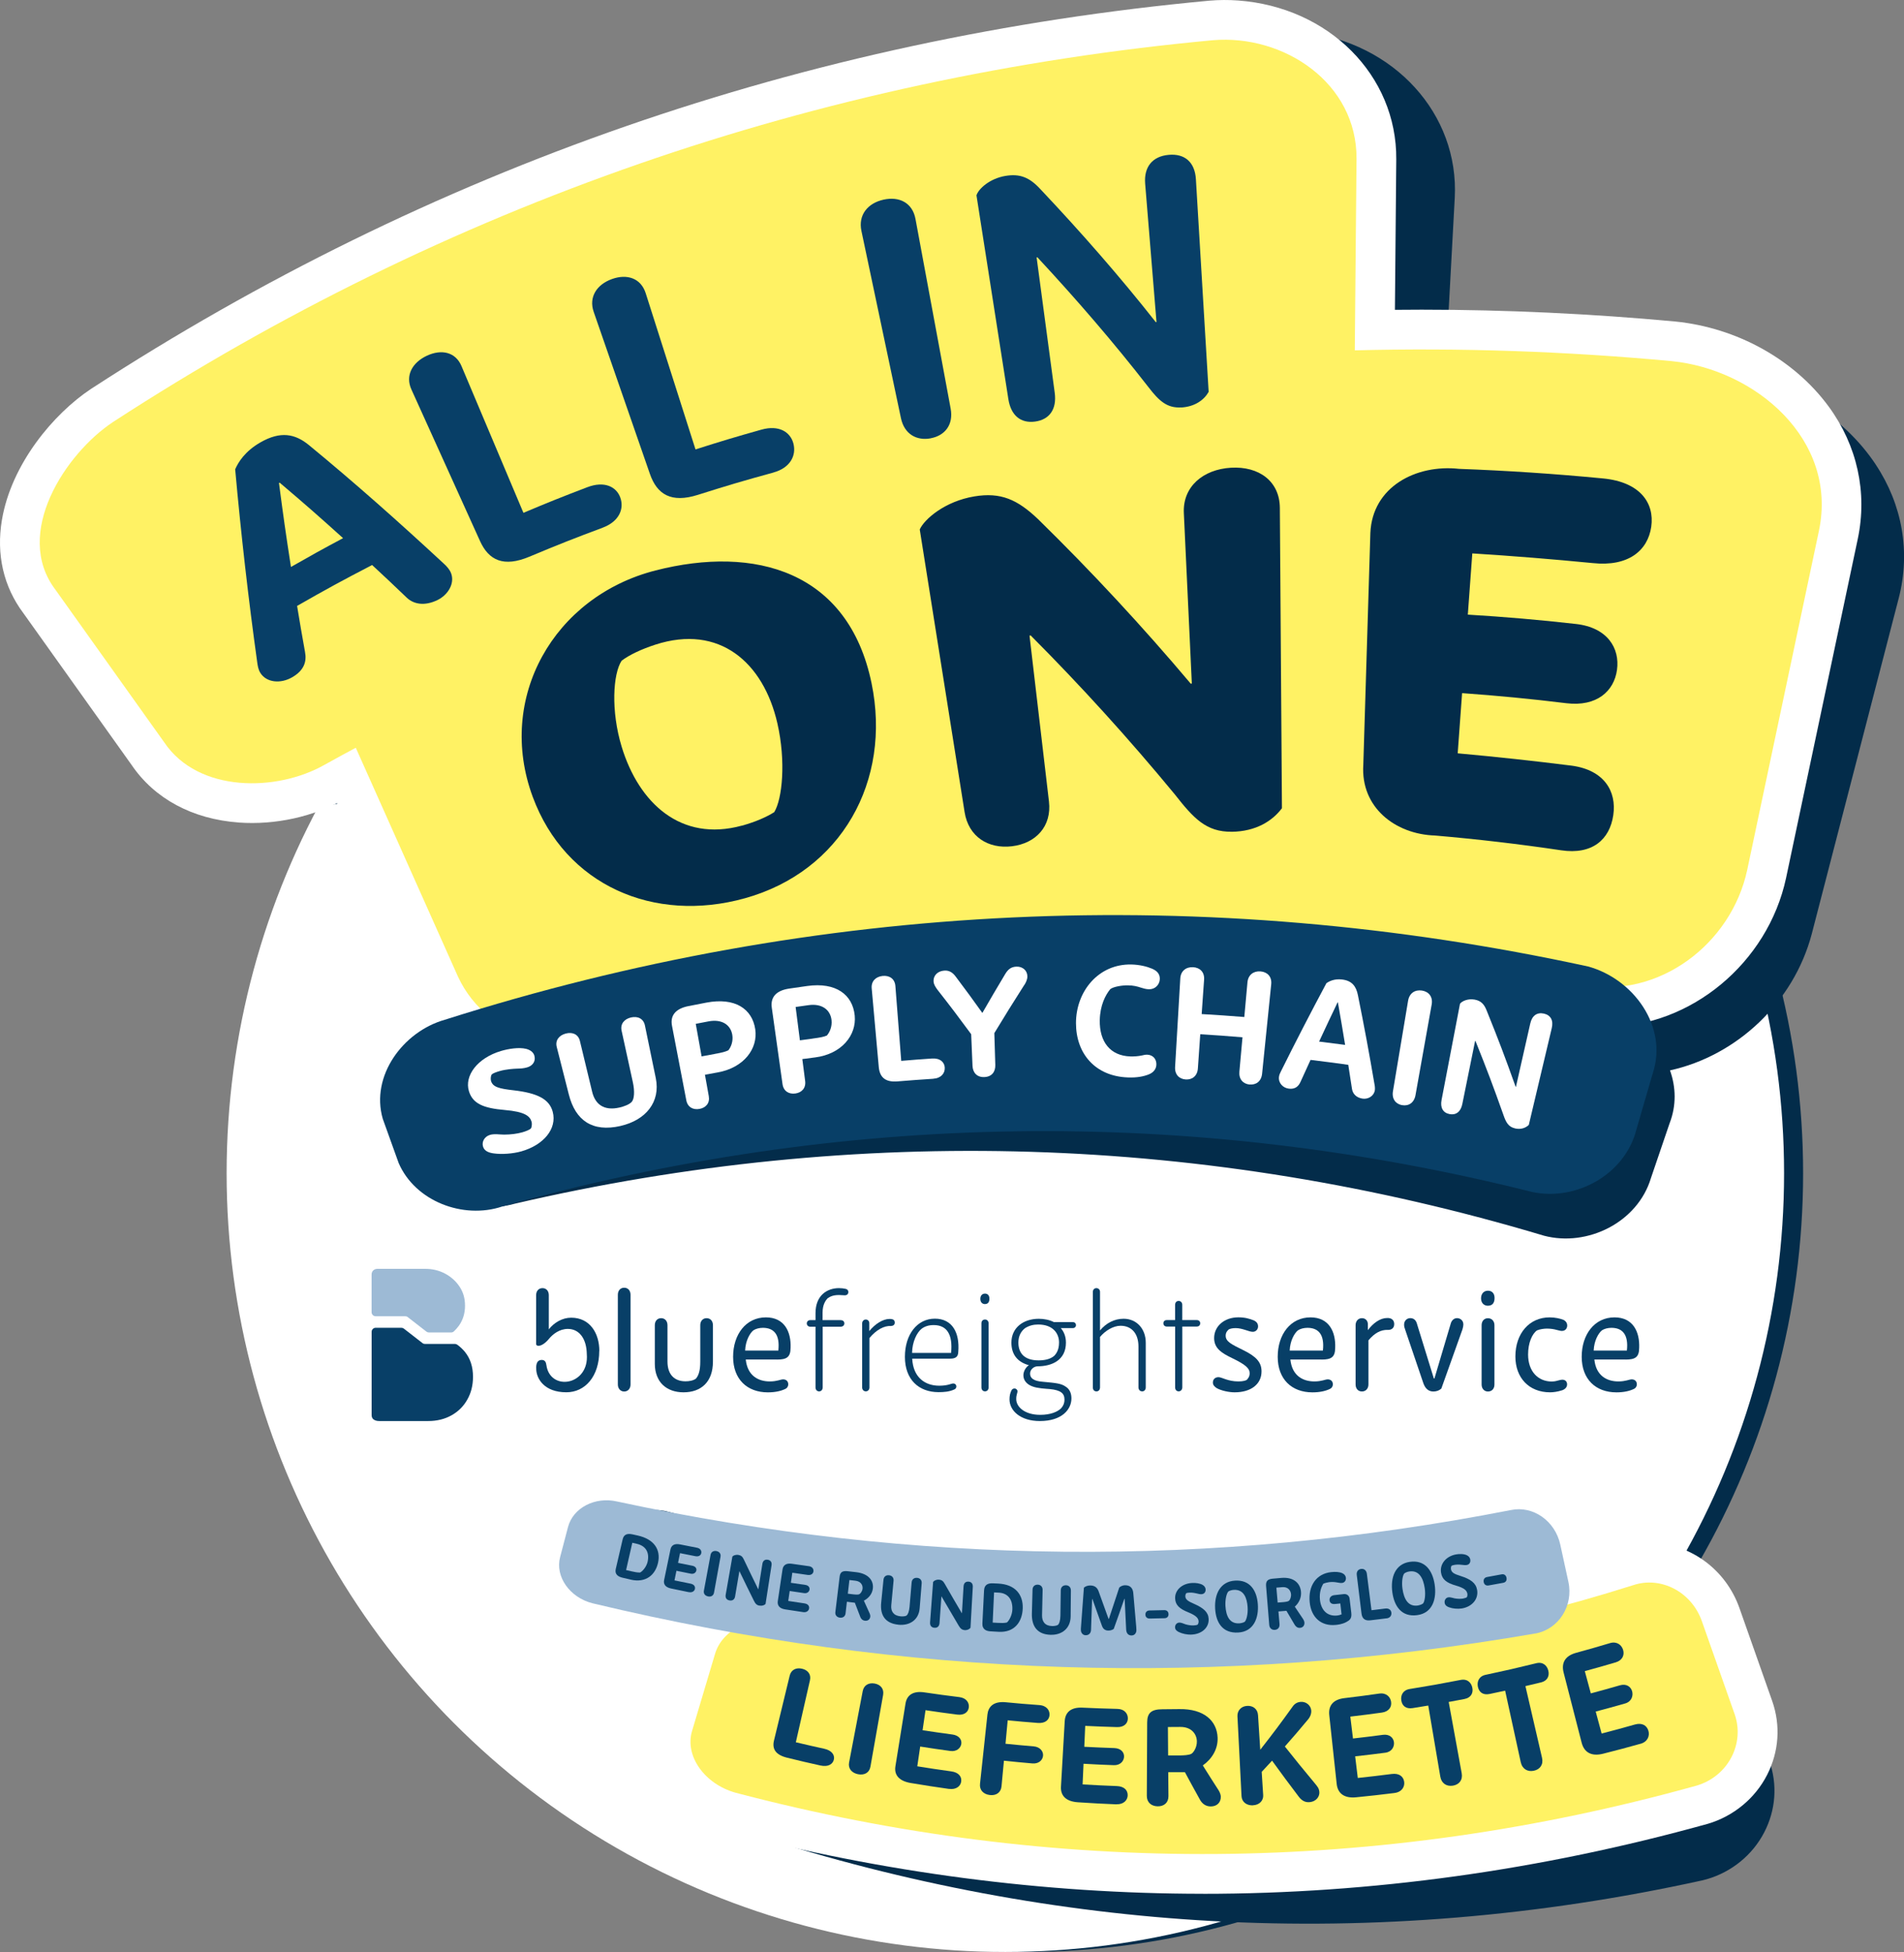 <?xml version="1.0" encoding="utf-8"?>
<svg xmlns="http://www.w3.org/2000/svg" id="Ebene_2" viewBox="0 0 472.01 483.91">
  <rect x="0" y="0" width="472.01" height="483.91" fill="#808080" stroke="none"/>
  <defs>
    <style>
      .cls-1 {
        fill: #032c4a;
      }

      .cls-2 {
        fill: #fff264;
      }

      .cls-3 {
        fill: #083f67;
      }

      .cls-4 {
        fill: #fff;
      }

      .cls-5 {
        fill: #9dbad5;
      }
    </style>
  </defs>
  <g data-name="Ebene_1" id="Ebene_1-2">
    <g>
      <circle class="cls-1" cx="253.95" cy="290.85" r="193.05"/>
      <circle class="cls-4" cx="249.23" cy="290.85" r="193.05"/>
      <path class="cls-1" d="M464.99,115.14c-8.02-12.07-21.86-20.59-37.08-22.8-20.81-2.89-41.9-4.83-62.66-5.77-2.21-.1-4.42-.18-6.63-.26l2.02-37.26c1.1-20.79-14.98-38.46-37.41-41.11-2.35-.28-4.73-.37-7.14-.28C215.77,12.43,121.17,40.56,34.91,91.27l-.08.05c-9.57,5.74-20.55,17.69-23.52,31.43-1.84,8.5-.36,16.57,4.27,23.36l25.12,38.83c5.3,8.6,14.48,14.07,25.85,15.42,8.31.98,17.15-.37,24.57-3.7l18.91,48.06c1.05,2.56,2.38,4.95,3.95,7.19-9.76,3.01-17.56,13.14-15.06,23.45,1.38,4.45,2.07,6.68,3.45,11.13,3.66,9.65,15.32,14.73,25.18,11.92,85.17-19.79,171.46-17.17,255.23,7.93,10.76,2.82,23.21-3.29,26.51-14.34,1.84-5.39,2.75-8.09,4.59-13.48,1.75-4.48,1.59-9.04.12-13.17,16.48-3.62,30.67-16.78,35.16-33.9l21.55-83.19c2.94-11.38.91-23.13-5.71-33.09Z"/>
      <g>
        <g>
          <path class="cls-3" d="M154.74,344.96c-.92,0-1.57-.72-1.57-1.74v-22.25c0-1.06.65-1.74,1.57-1.74s1.57.68,1.57,1.74v22.25c0,1.03-.65,1.74-1.57,1.74Z"/>
          <path class="cls-3" d="M169.44,345.16c-4.17,0-7.11-2.53-7.11-7.04v-9.6c0-1.06.65-1.74,1.57-1.74s1.57.68,1.57,1.74v8.99c0,3.28,1.74,4.92,4.48,4.92.89,0,1.91-.17,2.56-.65.68-.79,1.09-1.98,1.09-4.24v-9.02c0-1.06.65-1.74,1.57-1.74s1.57.68,1.57,1.74v9.02c0,5.02-2.9,7.62-7.31,7.62Z"/>
          <path class="cls-3" d="M192.64,337.03h-7.76c.41,4,3.08,5.43,5.95,5.43,1.81,0,2.67-.51,3.32-.51.82,0,1.26.55,1.26,1.2,0,.62-.34.96-.65,1.13-1.09.55-2.56.89-4.41.89-5.16,0-8.61-3.28-8.61-8.82s3.18-9.77,8.13-9.77c4.58,0,6.29,3.55,6.12,7.59-.03,2.29-.99,2.87-3.35,2.87ZM189.13,329.17c-.92,0-1.78.24-2.36.62-.85.68-1.95,2.53-2.05,5.02h8.23c.44-3.93-1.06-5.64-3.83-5.64Z"/>
          <path class="cls-3" d="M209.43,321.11c-.24,0-1.06-.07-1.44-.07-1.47,0-2.22.38-2.87.85-.41.48-1.2,1.47-1.2,3.49v1.88h4.44c.55,0,.96.27.96.82,0,.51-.41.82-.96.82h-4.41v15.04c0,.58-.38.99-.89.99s-.89-.41-.89-.99v-15.04h-1.27c-.51,0-.89-.34-.89-.82,0-.51.38-.82.89-.82h1.27v-1.74c0-4.41,2.9-6.19,5.81-6.19.55,0,1.23.07,1.61.17.51.1.72.41.72.79,0,.51-.34.82-.89.82Z"/>
          <path class="cls-3" d="M220.84,328.73c-1.67-.14-3.66.99-5.3,2.97v12.23c0,.58-.38.99-.89.99-.55,0-.92-.41-.92-.99v-15.86c0-.55.41-.96.92-.96s.85.44.85.85v2.02c1.4-1.74,3.35-3.01,5.02-3.01.14,0,.41,0,.68.07.41.1.62.41.62.82,0,.51-.34.85-.99.85Z"/>
          <path class="cls-3" d="M235.54,336.82h-9.4c.24,4.72,3.25,6.7,6.7,6.7,2.19,0,2.94-.55,3.45-.55.48,0,.79.31.79.75,0,.41-.27.65-.55.75-1.2.55-2.53.65-3.86.65-4.92,0-8.34-3.14-8.34-8.75s3.08-9.47,7.42-9.47,6.19,3.49,5.81,8.2c-.03,1.23-.62,1.71-2.02,1.71ZM231.47,328.49c-1.3,0-2.22.34-2.97.89-1.2.92-2.36,3.28-2.39,6.01h9.67c.45-4.54-1.02-6.9-4.3-6.9Z"/>
          <path class="cls-3" d="M244.19,323.29c-.68,0-1.16-.48-1.16-1.3s.48-1.3,1.16-1.3,1.09.48,1.09,1.26c0,.89-.41,1.33-1.09,1.33ZM244.19,344.92c-.51,0-.89-.38-.89-.99v-15.86c0-.58.34-.96.89-.96.51,0,.89.38.89.96v15.86c0,.61-.38.99-.89.99Z"/>
          <path class="cls-3" d="M266.74,328.49c0,.44-.34.75-.79.75h-2.97c.65.75,1.27,1.91,1.27,3.59,0,4.41-3.55,5.88-7.04,5.88-.96.03-1.85.82-1.85,1.81,0,1.16.92,1.85,3.14,2.02,3.42.31,4.58.44,5.67,1.2,1.06.65,1.44,1.74,1.44,2.94,0,2.67-2.29,5.6-7.83,5.6-4.85,0-7.52-2.6-7.52-5.37,0-.92.17-1.57.48-2.22.14-.27.38-.48.75-.48.41,0,.75.31.75.72,0,.44-.34.82-.31,2.02.07,1.88,2.15,3.79,5.95,3.79,2.56,0,4.31-.75,5.19-1.64.58-.65.82-1.33.82-2.12,0-1.57-.92-2.36-3.66-2.63-.85-.07-3.08-.17-4.27-.65-1.37-.48-2.26-1.47-2.26-2.77,0-.92.58-2.02,1.37-2.49-2.87-.79-4.34-2.7-4.34-5.6,0-3.66,2.9-5.91,6.8-5.91,1.3,0,2.67.27,3.73.82h4.68c.44,0,.79.27.79.75ZM262.54,332.79c0-2.22-1.5-4.44-5.16-4.44-1.16,0-2.19.24-3.25.89-1.03.79-1.67,1.98-1.67,3.59,0,2.46,1.33,4.41,5.02,4.41,1.33,0,2.87-.24,3.9-1.16.31-.38,1.16-1.2,1.16-3.28Z"/>
          <path class="cls-3" d="M283.15,344.92c-.61,0-.92-.48-.92-.99v-10.11c0-3.25-1.71-5.16-4.44-5.16-1.84,0-3.83,1.26-5.09,2.77v12.51c0,.58-.34.99-.89.99s-.89-.41-.89-.99v-23.65c0-.55.34-.96.89-.96.48,0,.89.38.89.89v9.6c1.47-1.78,3.52-2.9,5.84-2.9,3.21,0,5.5,2.46,5.5,5.95v11.07c0,.58-.38.99-.89.99Z"/>
          <path class="cls-3" d="M297.54,328.01c0,.58-.41.85-.85.85h-3.59v15.07c0,.58-.41.99-.89.99-.55,0-.89-.41-.89-.99v-15.07h-2.02c-.58,0-.89-.34-.89-.82s.34-.79.85-.79h2.05v-3.76c0-.58.34-.99.89-.99.51,0,.89.41.89.96v3.79h3.59c.51,0,.85.31.85.75Z"/>
          <path class="cls-3" d="M306.08,345.16c-1.44,0-3.31-.41-4.44-1.03-.55-.38-.96-.75-.96-1.4,0-.75.51-1.33,1.4-1.33.82,0,2.29,1.06,4.92,1.06,1.23,0,1.81-.24,2.08-.38.21-.27.72-.72.72-1.64,0-1.23-1.03-2.15-4.27-3.72-2.77-1.33-4.54-2.49-4.54-5.02,0-2.87,2.46-5.13,6.01-5.13,1.54,0,2.77.31,3.96.82.58.31.92.75.92,1.44,0,.79-.62,1.33-1.3,1.33-.99,0-2.53-.92-4.27-.92-.75,0-1.37.14-1.71.34-.21.21-.75.65-.75,1.54,0,1.47,1.47,2.15,4.24,3.52,3.31,1.61,4.65,3.04,4.65,5.33,0,3.18-2.63,5.19-6.66,5.19Z"/>
          <path class="cls-3" d="M327.65,337.03h-7.76c.41,4,3.08,5.43,5.95,5.43,1.81,0,2.67-.51,3.32-.51.82,0,1.26.55,1.26,1.2,0,.62-.34.96-.65,1.13-1.09.55-2.56.89-4.41.89-5.16,0-8.61-3.28-8.61-8.82s3.18-9.77,8.13-9.77c4.58,0,6.29,3.55,6.12,7.59-.03,2.29-.99,2.87-3.35,2.87ZM324.13,329.17c-.92,0-1.78.24-2.36.62-.85.68-1.95,2.53-2.05,5.02h8.23c.44-3.93-1.06-5.64-3.83-5.64Z"/>
          <path class="cls-3" d="M343.99,329.68c-1.64-.03-3.18.72-4.75,2.6v10.93c0,1.03-.65,1.74-1.61,1.74s-1.57-.72-1.57-1.74v-14.69c0-1.02.65-1.74,1.57-1.74.99,0,1.47.75,1.47,1.47v1.5c1.33-1.78,3.08-3.01,4.75-3.01.03,0,.34-.03.75.07.68.2,1.03.72,1.03,1.44,0,.92-.58,1.47-1.64,1.44Z"/>
          <path class="cls-3" d="M362.78,328.32c0,.31-.1.82-.24,1.26l-5.23,14.66c-.58.51-1.26.72-1.98.72-1.23,0-2.02-.79-2.46-2.02l-4.48-13.19c-.17-.51-.31-.82-.31-1.37,0-.99.72-1.61,1.54-1.61.99,0,1.47.68,1.67,1.47l4.17,13.5h.14l4.03-13.57c.2-.79.79-1.4,1.57-1.4s1.57.55,1.57,1.54Z"/>
          <path class="cls-3" d="M368.87,323.7c-.99,0-1.71-.68-1.71-1.85s.72-1.88,1.71-1.88,1.64.65,1.64,1.81c0,1.26-.58,1.91-1.64,1.91ZM368.87,344.96c-.89,0-1.57-.68-1.57-1.74v-14.69c0-1.06.65-1.74,1.57-1.74s1.61.68,1.61,1.74v14.69c0,1.06-.65,1.74-1.61,1.74Z"/>
          <path class="cls-3" d="M387.15,344.68c-.99.34-2.15.48-2.87.48-5.26,0-8.61-3.62-8.61-8.88,0-5.71,3.45-9.7,8.48-9.7,1.4,0,2.7.31,3.45.62.68.34.92.92.92,1.37,0,.79-.51,1.37-1.33,1.37-.38,0-.75-.14-1.23-.24-.68-.21-1.61-.34-2.46-.34-.72,0-1.74.14-2.46.44-1.23.85-2.22,3.11-2.22,5.98,0,4.1,2.39,6.7,5.88,6.7.24,0,.82-.03,1.5-.24.31-.07.75-.21,1.13-.21.58,0,1.16.34,1.16,1.16,0,.75-.58,1.26-1.33,1.5Z"/>
          <path class="cls-3" d="M403.01,337.03h-7.76c.41,4,3.08,5.43,5.95,5.43,1.81,0,2.67-.51,3.32-.51.82,0,1.26.55,1.26,1.2,0,.62-.34.96-.65,1.13-1.09.55-2.56.89-4.41.89-5.16,0-8.61-3.28-8.61-8.82s3.18-9.77,8.13-9.77c4.58,0,6.29,3.55,6.12,7.59-.03,2.29-.99,2.87-3.35,2.87ZM399.49,329.17c-.92,0-1.78.24-2.36.62-.85.68-1.95,2.53-2.05,5.02h8.23c.44-3.93-1.06-5.64-3.83-5.64Z"/>
          <path class="cls-3" d="M148.58,334.9c0-4.32-2.28-8.24-6.98-8.24-2.21,0-4.25,1.23-5.55,2.89v-8.48c0-1.06-.65-1.74-1.57-1.74s-1.57.68-1.57,1.74v12.11c0,.19.13.37.32.41,1.28.3,2.81-1.63,2.81-1.63,1.02-1.26,2.69-2.52,4.73-2.52,2.83,0,4.64,2.42,4.7,6.23.66,7.83-9.12,9.33-10.02,2.72-.09-.69-.35-1.27-1.17-1.26-1.48.03-1.38,1.7-1.34,2.45.11,2.16,1.94,5.57,7.46,5.57,4.65,0,8.16-3.93,8.16-10.27Z"/>
        </g>
        <g>
          <path class="cls-5" d="M101.09,326.52l4.62,3.59c.18.14.39.21.62.21h5.5c.25,0,.5-.09.68-.26.48-.44.91-.93,1.3-1.48.98-1.41,1.47-3.04,1.47-4.9s-.45-3.34-1.35-4.71c-.9-1.36-2.1-2.44-3.58-3.23s-3.13-1.19-4.93-1.19h-11.85c-.41,0-.76.13-1.04.39-.27.26-.41.6-.41,1.06v9.29c0,.56.45,1.01,1.01,1.01h7.34c.22,0,.44.07.62.21Z"/>
          <path class="cls-3" d="M112.77,333.17h-7.41c-.22,0-.44-.07-.62-.21l-4.62-3.59c-.18-.14-.39-.21-.62-.21h-6.36c-.56,0-1.01.45-1.01,1.01v20.66c0,.48.18.85.53,1.09.35.24.8.36,1.35.36h12.14c2.16,0,4.08-.47,5.75-1.4,1.67-.93,2.99-2.22,3.93-3.89.95-1.66,1.43-3.55,1.43-5.67,0-2.49-.67-4.54-2.01-6.19-.56-.68-1.19-1.27-1.9-1.78-.17-.12-.38-.19-.59-.19Z"/>
        </g>
      </g>
      <path class="cls-4" d="M59.17,203.9c-11.43-.83-20.84-5.88-26.52-14.23l-26.85-37.66c-4.93-6.57-6.77-14.57-5.32-23.14,2.35-13.86,12.78-26.29,22.08-32.46l.08-.05C106.53,41.82,199.76,9.45,299.76.17c2.41-.21,4.79-.22,7.15-.05,22.52,1.64,39.39,18.57,39.23,39.38l-.51,56.84c-.15,10.96-5.08,22.15-13.18,29.98-7.26,7.01-16.45,10.8-25.9,10.67-78.17,2.31-152.61,22.9-221.22,61.17-7.58,4.31-17.11,6.4-26.14,5.75Z"/>
      <path class="cls-4" d="M145.7,269.89c-18.6,0-34.34-9.05-41.09-23.63l-28.76-64.42c-3.76-8.67-3.76-18.08-.03-27.21,6.45-15.77,22.08-26.77,33.49-31.4,78.05-30.84,159.82-46.46,243.12-46.46,20.79,0,41.94.99,62.86,2.93,15.3,1.53,29.51,9.42,38.07,21.11,7.06,9.65,9.62,21.3,7.19,32.8l-17.78,84.07c-4.52,21.05-23.64,36.9-44.48,36.9-2.59,0-5.19-.24-7.75-.71-28.6-4.99-57.56-7.52-86.09-7.52-48.04,0-96.27,7.15-143.37,21.25-4.88,1.5-10.06,2.27-15.39,2.27Z"/>
      <path class="cls-2" d="M414.38,89.52c-26.3-2.45-52.49-3.33-78.52-2.67.14-15.81.28-31.61.43-47.42.15-18.89-18.03-30.95-35.62-29.46C202.62,19.08,110.57,50.94,28.01,104.62c-11.8,7.83-24.84,27.64-14.27,41.57,9,12.62,17.99,25.24,26.99,37.86,8.46,12.55,27.96,12.25,39.75,5.53,2.57-1.43,5.14-2.83,7.72-4.21,8.45,18.92,16.89,37.83,25.34,56.75,7.53,16.25,28.84,20.99,44.69,16.08,76.67-22.96,155.2-27.77,234.06-14,18.92,3.52,36.9-10.16,40.85-28.54,5.93-28.02,11.85-56.04,17.78-84.07,4.76-22.6-15.73-40-36.54-42.07Z"/>
      <g>
        <path class="cls-1" d="M184.66,222.68c-22.52,6.28-44.47-3.18-52.59-25.13-9.09-24.55,5.23-49.68,30.43-56.13,24.63-6.31,47.81.14,53.56,27.94,5.01,24.24-7.46,46.65-31.39,53.32ZM183.9,204.69c3.39-.93,6.21-2.19,8.04-3.36,2-3.27,2.93-12.57.78-22-3.46-15.14-14.4-24.66-30.26-19.52-3.38,1.1-6.45,2.52-8.36,3.99-2.14,3.25-2.7,12.41.02,21.34,4.26,13.96,14.68,23.66,29.77,19.54Z"/>
        <path class="cls-1" d="M305.35,206.19c-6.32.08-9.46-3.33-14.1-9.25-11.33-13.74-23.18-26.8-35.74-39.41-.12.01-.17.02-.29.04,1.61,13.7,3.22,27.41,4.82,41.11.73,6.2-3.28,10.4-9.17,11.11-5.88.71-10.77-2.37-11.74-8.46-3.71-23.36-7.42-46.72-11.12-70.08,1.14-2.55,6.23-6.98,13.54-8.19,6.54-1.09,10.68.77,15.8,5.65,13.29,13.02,25.83,26.53,37.83,40.76.11,0,.17,0,.28-.01-.66-14.1-1.32-28.19-1.98-42.29-.3-6.51,4.75-10.81,11.69-11.22,6.94-.4,12.06,3.35,12.11,9.95.17,24.82.35,49.64.52,74.46-2.37,3.15-6.41,5.76-12.46,5.84Z"/>
        <path class="cls-1" d="M387.02,210.79c-10.37-1.54-20.79-2.76-31.24-3.66-9.93-.31-18.5-7.01-17.81-17.53.58-19.16,1.17-38.32,1.75-57.48.49-11.47,11.36-17.06,21.99-15.89,11.93.44,23.84,1.23,35.72,2.38,9.12.88,12.77,6.06,11.92,11.98-.86,5.92-5.69,9.94-14.5,9-9.96-.97-19.87-1.77-29.86-2.4-.44,6.07-.66,9.11-1.11,15.18,8.92.53,17.87,1.3,26.76,2.31,7.84.86,10.97,6,10.22,11.39-.73,5.26-4.99,9.17-12.56,8.26-8.58-1.06-17.22-1.89-25.84-2.5-.44,5.97-.65,8.95-1.09,14.92,9.46.86,18.84,1.87,28.27,3.06,8.04,1.09,11.17,6.35,10.3,12.27-.89,6.06-5.2,9.86-12.92,8.71Z"/>
      </g>
      <g>
        <path class="cls-3" d="M63.8,164.44c-2.23-16.01-4.05-32.01-5.5-48.1.78-1.79,2.43-4.46,6.24-6.66,5.01-2.88,8.62-2.14,12.03.65,11.42,9.39,22.43,19.18,33.27,29.23.99.83,1.62,1.74,1.85,2.23,1.24,2.6-.51,5.65-3.27,6.98-3.16,1.52-5.85,1.04-7.58-.6-3.41-3.27-5.13-4.89-8.59-8.1-7.52,3.9-11.24,5.93-18.6,10.14.75,4.58,1.15,6.86,1.96,11.39.46,2.36-.18,4.55-3.15,6.28-2.89,1.69-6.41,1.36-7.92-1.07-.56-.89-.65-1.89-.74-2.37ZM69.16,119.74c1.1,8.39,1.69,12.56,2.97,20.81,5.13-2.93,7.71-4.36,12.92-7.14-6.22-5.61-9.36-8.36-15.72-13.76-.07.04-.1.06-.17.09Z"/>
        <path class="cls-3" d="M149.45,130.8c-7.34,2.74-10.98,4.18-18.22,7.21-6.38,2.67-10.06.91-12.23-3.88-5.67-12.53-11.35-25.07-17.02-37.6-1.55-3.43.21-6.64,3.83-8.34,3.63-1.7,7.13-.93,8.6,2.57,5.12,12.12,10.24,24.25,15.35,36.37,6.3-2.65,9.47-3.92,15.84-6.35,4.26-1.62,7.19-.11,8.16,2.53,1.05,2.87-.32,5.99-4.33,7.49Z"/>
        <path class="cls-3" d="M191.75,117.14c-7.55,2.07-11.3,3.18-18.76,5.54-6.58,2.08-10.11-.09-11.88-5.21-4.64-13.39-9.29-26.78-13.93-40.16-1.27-3.67.75-6.77,4.51-8.13,3.76-1.36,7.19-.22,8.38,3.5,4.12,12.91,8.24,25.82,12.35,38.73,6.5-2.07,9.77-3.05,16.33-4.9,4.38-1.23,7.18.6,7.93,3.4.81,3.04-.81,6.09-4.94,7.22Z"/>
        <path class="cls-3" d="M230.74,108.66c-3.52.66-6.55-1.04-7.39-4.99-3.27-15.48-6.53-30.95-9.8-46.43-.83-3.95,1.55-6.86,5.46-7.74,3.91-.88,7.2.77,7.94,4.77,2.91,15.67,5.82,31.35,8.72,47.02.74,4-1.42,6.7-4.94,7.36Z"/>
        <path class="cls-3" d="M292.84,101c-3.5.21-5.48-1.58-8.09-4.97-8.68-11.17-17.95-21.89-27.58-32.25-.07.01-.11.02-.19.03,1.5,11.19,2.99,22.37,4.49,33.56.55,4.1-1.32,6.66-4.87,7.14-3.55.48-5.98-1.5-6.62-5.55-2.64-16.85-5.27-33.69-7.91-50.54.53-1.66,3.31-4.16,7.17-4.81,3.57-.6,5.98.33,8.72,3.33,9.97,10.56,19.57,21.5,28.56,32.91.07,0,.11,0,.18-.01-.94-11.43-1.87-22.86-2.81-34.29-.34-4.19,1.81-6.8,5.82-7.16,4.01-.37,6.51,1.83,6.76,6.05,1.05,17.57,2.1,35.13,3.16,52.7-1.12,1.99-3.38,3.68-6.8,3.88Z"/>
      </g>
      <g>
        <path class="cls-3" d="M379.85,295.5c-84.82-21.29-171.14-20.02-255.33,3.59-9.72,3.25-21.6-1.3-25.69-10.77-1.58-4.38-2.37-6.58-3.94-10.96-3.09-10.67,5.08-21.64,15.35-24.55,92.55-29.41,188.55-33.84,283.44-13.22,11.15,3.03,20.01,14.88,15.98,26.71-1.59,5.47-2.39,8.2-3.98,13.67-2.79,11.19-14.96,17.86-25.83,15.53Z"/>
        <g>
          <path class="cls-4" d="M129.26,285.42c-2.11.6-4.89.79-6.86.51-1.09-.15-2.29-.5-2.65-1.67-.37-1.19.33-2.5,1.72-2.92,1.09-.33,2.52-.06,3.52-.07,1.64,0,3.22-.21,4.5-.57.89-.25,1.88-.66,2.12-.96.21-.26.31-1.14.18-1.61-.39-1.42-1.61-2.53-6.67-2.96-5.27-.45-7.92-1.56-8.87-4.65-1.18-3.85,2.1-8.24,7.95-9.98,1.81-.54,4.41-.97,6.22-.53,1.3.32,1.89,1.07,2.06,1.72.39,1.46-.53,2.52-1.81,2.88-.92.26-1.61.28-2.5.31-.85.03-2.73.14-4.37.62-.8.24-1.63.54-1.89.82-.25.28-.32,1.12-.19,1.59.45,1.54,2,1.93,5.63,2.34,5.84.68,8.83,2.16,9.67,5.32,1.13,4.25-2.31,8.26-7.76,9.81Z"/>
          <path class="cls-4" d="M153.84,279.13c-6.98,1.59-11.18-1.35-12.82-7.78-1.2-4.72-1.8-7.08-3-11.8-.42-1.64.57-2.89,2.23-3.33,1.67-.44,3.11.18,3.51,1.83,1.22,5.04,1.82,7.57,3.04,12.61.73,3.03,2.85,4.8,6.77,3.9,1.02-.23,2.54-.76,3.09-1.47.54-.69.75-2.43.22-4.84-1.11-5.09-1.67-7.64-2.78-12.73-.37-1.67.65-2.9,2.33-3.29,1.68-.38,3.1.29,3.45,1.98,1.07,5.22,1.61,7.83,2.69,13.05,1.22,5.93-2.48,10.43-8.72,11.86Z"/>
          <path class="cls-4" d="M177.94,265.85c-1.27.23-1.91.34-3.18.58.38,2.12.57,3.18.95,5.3.31,1.71-.69,2.88-2.29,3.17-1.6.3-2.96-.43-3.28-2.13-1.42-7.39-2.13-11.09-3.55-18.48-.52-2.72,1.1-4.28,4.05-4.87,1.79-.36,2.69-.53,4.48-.87,7.07-1.34,11.35,1.52,12.11,6.61.71,4.76-2.77,9.52-9.29,10.69ZM177.03,261.3c2.17-.39,2.72-.56,3.52-.92.66-.78,1.25-2.24.99-3.82-.4-2.47-2.54-3.99-5.88-3.36-1.27.24-1.91.36-3.18.61.58,3.23.87,4.84,1.45,8.07,1.23-.23,1.85-.35,3.09-.57Z"/>
          <path class="cls-4" d="M202.1,262.13c-1.28.16-1.92.25-3.2.42.28,2.17.42,3.26.7,5.43.22,1.75-.83,2.88-2.44,3.1-1.61.22-2.93-.59-3.17-2.33-1.06-7.58-1.59-11.37-2.66-18.94-.39-2.79,1.3-4.28,4.28-4.73,1.8-.27,2.7-.4,4.51-.65,7.12-.99,11.25,2.14,11.77,7.33.48,4.87-3.23,9.52-9.78,10.37ZM201.41,257.47c2.18-.29,2.74-.43,3.56-.75.69-.76,1.35-2.21,1.17-3.83-.28-2.53-2.34-4.18-5.7-3.71-1.28.18-1.92.27-3.2.45.42,3.31.64,4.96,1.06,8.27,1.24-.17,1.86-.26,3.11-.42Z"/>
          <path class="cls-4" d="M231.36,267.43c-3.54.23-5.31.36-8.85.65-3.12.26-4.44-1.1-4.66-3.58-.7-7.79-1.05-11.68-1.75-19.47-.16-1.78,1-2.91,2.7-3.09,1.7-.18,3.03.71,3.17,2.49.58,7.42.87,11.14,1.45,18.56,3.05-.26,4.57-.37,7.62-.58,2.04-.14,3.1.93,3.17,2.24.08,1.43-.92,2.65-2.86,2.77Z"/>
          <path class="cls-4" d="M253.92,244.18c-3.04,4.77-4.52,7.16-7.42,11.93.1,3.15.15,4.73.24,7.88.05,1.67-.82,2.94-2.72,3.02-1.86.07-2.86-1.13-2.93-2.79-.13-3.14-.2-4.71-.33-7.84-3.27-4.44-4.93-6.64-8.33-10.98-.45-.61-.95-1.32-.99-2.07-.09-1.57,1.06-2.61,2.68-2.72,1.17-.09,2.07.49,2.79,1.47,2.69,3.58,4.02,5.39,6.62,9.03,2.22-3.85,3.35-5.77,5.65-9.62.72-1.21,1.5-1.81,2.8-1.86,1.54-.06,2.69.97,2.71,2.38.01.84-.39,1.61-.76,2.19Z"/>
          <path class="cls-4" d="M284.9,266.3c-1.42.59-3.13.88-5.27.8-8.11-.28-12.89-5.9-12.89-13.47,0-7.82,5.53-14.72,13.76-14.53,2.03.05,3.83.5,5.1,1.04,1.47.62,1.97,1.53,1.92,2.62-.07,1.36-1.16,2.52-2.69,2.48-.83-.02-1.4-.23-1.97-.4-1.06-.34-1.88-.55-3.29-.57-1.28-.02-3.49.29-4.33.94-1.19,1.45-2.52,3.98-2.6,7.68-.11,5.43,2.65,8.85,7.57,9,1,.03,2-.05,2.93-.25.44-.1.81-.2,1.29-.18,1.44.06,2.31,1.15,2.24,2.51-.05,1.09-.77,1.91-1.78,2.33Z"/>
          <path class="cls-4" d="M309.79,268.86c-1.62-.15-2.71-1.32-2.54-3.2.31-3.4.46-5.11.77-8.51-4.19-.35-6.28-.5-10.47-.76-.24,3.39-.36,5.08-.59,8.47-.13,1.87-1.39,2.84-3.01,2.74-1.62-.1-2.75-1.22-2.64-3.09.52-8.78.77-13.17,1.29-21.95.11-1.87,1.43-2.87,3.14-2.79s2.89,1.2,2.76,3.07c-.24,3.42-.36,5.13-.6,8.55,4.23.25,6.35.4,10.57.73.31-3.43.47-5.15.78-8.59.17-1.88,1.52-2.85,3.23-2.72,1.71.14,2.85,1.3,2.66,3.19-.9,8.87-1.36,13.3-2.26,22.17-.19,1.89-1.48,2.83-3.1,2.67Z"/>
          <path class="cls-4" d="M317.47,265.75c3.67-7.39,7.46-14.74,11.35-22.01.74-.52,2-1.14,3.88-.92,2.46.29,3.49,1.67,3.93,3.87,1.49,7.34,2.86,14.72,4.11,22.1.14.63.13,1.2.09,1.48-.23,1.47-1.69,2.29-3.06,2.08-1.57-.24-2.43-1.22-2.61-2.42-.36-2.39-.54-3.58-.92-5.96-3.74-.52-5.61-.76-9.35-1.22-1,2.17-1.5,3.26-2.48,5.43-.5,1.14-1.35,1.88-2.88,1.7-1.5-.17-2.64-1.41-2.47-2.91.06-.55.31-1,.42-1.23ZM331.6,248.48c-1.86,3.89-2.78,5.84-4.59,9.73,2.58.31,3.87.48,6.45.82-.69-4.22-1.05-6.33-1.79-10.54-.03,0-.05,0-.08,0Z"/>
          <path class="cls-4" d="M347.6,273.98c-1.6-.28-2.6-1.55-2.28-3.46,1.25-7.48,2.5-14.95,3.75-22.43.32-1.91,1.74-2.79,3.44-2.53,1.7.27,2.75,1.55,2.41,3.46-1.34,7.49-2.67,14.97-4.01,22.46-.34,1.91-1.71,2.77-3.31,2.49Z"/>
          <path class="cls-4" d="M375.52,279.71c-1.55-.37-2.17-1.43-2.81-3.3-2.63-7.41-4.02-11.08-6.94-18.37-.03,0-.05,0-.08-.02-1.27,6.28-1.91,9.42-3.18,15.69-.39,1.92-1.58,2.79-3.18,2.47-1.6-.32-2.33-1.58-1.96-3.49,1.52-7.95,3.05-15.9,4.57-23.85.47-.66,1.97-1.34,3.62-1.04,1.53.28,2.36,1.06,3.03,2.81,3.01,7.45,4.43,11.21,7.14,18.79.03,0,.05.01.08.02,1.43-6.29,2.14-9.44,3.56-15.73.44-1.92,1.67-2.79,3.36-2.42,1.69.37,2.42,1.68,1.96,3.6-1.9,8-3.79,15.99-5.69,23.99-.75.75-1.97,1.22-3.48.86Z"/>
        </g>
      </g>
      <path class="cls-1" d="M439,437.64l-6.6-22.63c-2.76-9.49-11.06-16.22-20.64-16.75-2.32-.13-4.62.11-6.86.72-4.55,1.17-9.11,2.25-13.68,3.25-.23-1.43-.45-2.82-.76-4.72-.93-5.77-6.02-9.73-11.33-8.91-72.16,10.03-143.16,5.42-213.43-13.82-5.17-1.49-10.58.92-12.05,5.47-.91,2.84-1.37,4.25-2.29,7.09-1.47,4.55,1.74,9.75,7.15,11.45,7.29,2.18,14.59,4.2,21.9,6.08-.92,1.35-1.69,2.83-2.26,4.42l-6.52,18.15c-1.72,4.79-1.38,10.11.97,14.98,2.77,5.76,8.07,10.32,14.53,12.52l.14.05c37.18,12,75.27,19.15,113.23,21.24,40.11,2.21,80.95-1.17,121.37-10.05l.15-.03c6.21-1.47,11.6-5.44,14.78-10.89,3.15-5.4,3.93-11.65,2.19-17.6Z"/>
      <path class="cls-4" d="M298.24,469.47c-39.39,0-79.21-5.22-118.35-15.51l-.15-.04c-6.81-1.91-12.55-6.33-15.75-12.12-2.71-4.9-3.37-10.39-1.86-15.44l5.71-19.15c2.72-9.11,11.48-15.24,21.82-15.24,1.97,0,3.93.23,5.86.68,29.01,6.44,58.28,9.7,86.99,9.7,39.91,0,80.06-6.3,119.33-18.73,2.28-.75,4.65-1.14,7.06-1.14,9.94,0,18.9,6.49,22.31,16.15l8.12,23.04c2.13,6.06,1.69,12.57-1.26,18.34-2.98,5.82-8.32,10.23-14.67,12.11l-.15.04c-41.31,11.49-83.37,17.32-124.99,17.32Z"/>
      <path class="cls-2" d="M420.59,442.66c-79,21.98-158.89,22.63-238.21,1.77-7.8-2.18-12.64-9.19-10.83-15.27,2.28-7.66,3.42-11.49,5.71-19.15,1.81-6.08,9-9.45,16.03-7.77,71.3,15.83,141.95,12.79,211.58-9.27,6.82-2.29,14.45,1.6,17.03,8.92,3.25,9.22,4.87,13.82,8.12,23.04,2.58,7.32-1.63,15.43-9.43,17.73Z"/>
      <path class="cls-5" d="M380.65,404.94c-78.46,13.57-156.33,11.09-233.75-7.48-5.7-1.44-9.31-6.65-8.05-11.43.78-2.99,1.18-4.48,1.96-7.47,1.26-4.79,6.72-7.59,12.15-6.34,73.8,15.89,147.52,16.62,221.61,2.12,5.45-1.14,10.95,2.66,12.23,8.58.8,3.69,1.21,5.53,2.01,9.22,1.29,5.91-2.38,11.74-8.16,12.81Z"/>
      <g>
        <path class="cls-3" d="M156.33,391.58c-.81-.19-1.22-.28-2.03-.47-.97-.23-1.98-.77-1.65-2.16.68-2.94,1.03-4.41,1.71-7.35.28-1.19,1.1-1.53,2.48-1.22.5.11.76.17,1.26.28,4.13.92,5.7,3.55,5.05,6.66-.64,3.02-2.94,5.17-6.82,4.27ZM156.44,389.51c.72.17,1.65.36,2.25.32.66-.34,1.59-1.47,1.86-2.69.53-2.44-.61-3.96-2.66-4.42-.46-.1-.69-.15-1.14-.26-.61,2.7-.92,4.06-1.54,6.76.49.11.74.17,1.23.28Z"/>
        <path class="cls-3" d="M170.8,394.71c-1.78-.36-2.67-.54-4.44-.92-1.4-.29-1.94-1.06-1.72-2.1.63-3.03.94-4.55,1.57-7.58.22-1.04,1-1.52,2.37-1.25,1.68.34,2.53.5,4.21.83.85.16,1.17.78,1.06,1.32-.11.56-.63.94-1.47.77-1.52-.3-2.28-.45-3.8-.75-.19.97-.29,1.45-.49,2.41,1.42.29,2.13.43,3.55.71.79.16,1.09.68.99,1.17-.1.5-.6.96-1.38.8-1.43-.28-2.14-.43-3.56-.72-.19.95-.29,1.43-.48,2.38,1.59.33,2.39.49,3.98.81.86.17,1.2.7,1.09,1.28-.1.55-.65.99-1.5.82Z"/>
        <path class="cls-3" d="M175.54,395.75c-.73-.14-1.18-.67-1.04-1.42.66-3.55.99-5.32,1.65-8.87.14-.75.74-1.08,1.45-.95.71.13,1.16.65,1.02,1.41-.64,3.56-.97,5.34-1.61,8.9-.14.76-.75,1.08-1.47.94Z"/>
        <path class="cls-3" d="M188.26,398.04c-.71-.12-1.03-.53-1.39-1.27-1.44-2.9-2.15-4.35-3.54-7.24-.01,0-.02,0-.04,0-.43,2.5-.64,3.74-1.06,6.24-.13.76-.65,1.11-1.38.98-.73-.13-1.08-.64-.95-1.4.66-3.79.99-5.68,1.66-9.47.19-.26.81-.53,1.51-.41.64.11,1,.42,1.32,1.11,1.4,2.94,2.12,4.42,3.57,7.38.01,0,.02,0,.04,0,.4-2.51.6-3.77,1-6.28.12-.77.61-1.13,1.32-1.02.71.11,1.07.61.95,1.38-.59,3.84-.89,5.76-1.49,9.59-.3.31-.83.52-1.52.4Z"/>
        <path class="cls-3" d="M199.13,399.65c-1.79-.26-2.69-.4-4.48-.68-1.41-.22-1.99-.97-1.83-2.05.47-3.14.7-4.71,1.17-7.84.16-1.08.92-1.62,2.3-1.42,1.7.25,2.55.37,4.24.6.86.12,1.2.72,1.13,1.29-.08.58-.58.99-1.42.88-1.53-.21-2.29-.32-3.82-.55-.14,1-.22,1.5-.36,2.5,1.43.21,2.15.32,3.58.52.79.11,1.12.64,1.05,1.14-.07.52-.55,1.01-1.33.9-1.44-.21-2.15-.31-3.59-.53-.14.99-.21,1.48-.36,2.47,1.61.25,2.41.36,4.01.6.87.13,1.24.64,1.16,1.24-.08.57-.6,1.05-1.45.93Z"/>
        <path class="cls-3" d="M214.15,396.8c.58,1.28.87,1.93,1.46,3.22.12.28.16.55.14.73-.08.72-.62,1.11-1.32,1.03-.68-.08-1.03-.55-1.19-1.02-.53-1.38-.79-2.06-1.32-3.44-.79-.09-1.18-.14-1.97-.24-.13,1.15-.2,1.72-.33,2.87-.09.79-.68,1.16-1.41,1.07-.73-.09-1.22-.61-1.12-1.39.42-3.51.64-5.26,1.06-8.77.14-1.14.7-1.5,2.03-1.35.83.1,1.24.15,2.07.24,3.01.34,4.34,2.03,4.14,4-.14,1.35-1.02,2.42-2.22,3.05ZM211.7,395.26c.25.03.97.09,1.28-.03.3-.13.77-.69.85-1.4.09-.84-.39-1.81-1.78-1.97-.59-.07-.89-.1-1.48-.17-.16,1.36-.24,2.03-.39,3.39.61.07.91.11,1.52.18Z"/>
        <path class="cls-3" d="M222.69,402.76c-3.23-.33-4.55-2.34-4.24-5.44.23-2.28.34-3.42.57-5.7.08-.79.65-1.19,1.37-1.11.72.07,1.2.57,1.13,1.36-.23,2.42-.34,3.64-.57,6.06-.14,1.46.5,2.58,2.28,2.76.46.05,1.19.03,1.51-.2.32-.23.64-.98.74-2.13.21-2.43.31-3.64.52-6.07.07-.8.63-1.2,1.35-1.14.72.06,1.21.55,1.14,1.36-.2,2.48-.3,3.72-.5,6.2-.23,2.82-2.41,4.35-5.3,4.06Z"/>
        <path class="cls-3" d="M239.12,404.1c-.72-.05-1.07-.45-1.5-1.17-1.7-2.86-2.54-4.29-4.2-7.15-.01,0-.02,0-.04,0-.19,2.63-.28,3.95-.47,6.59-.06.8-.54,1.22-1.27,1.16-.74-.06-1.13-.55-1.07-1.35.3-4,.45-6,.75-10,.16-.29.75-.63,1.46-.58.65.05,1.04.33,1.41,1.01,1.67,2.91,2.52,4.37,4.24,7.29h.04c.16-2.65.24-3.97.4-6.62.05-.81.5-1.24,1.22-1.19.72.04,1.12.52,1.07,1.33-.23,4.04-.34,6.07-.57,10.11-.27.35-.77.63-1.48.58Z"/>
        <path class="cls-3" d="M247.6,404.53c-.83-.05-1.24-.07-2.07-.12-.99-.06-2.07-.45-1.99-1.99.16-3.26.25-4.88.41-8.14.07-1.32.82-1.84,2.22-1.77.51.03.77.04,1.28.06,4.2.2,6.2,2.7,6.09,6.13-.11,3.33-2,6.04-5.95,5.83ZM247.35,402.31c.73.04,1.68.07,2.26-.09.59-.48,1.31-1.87,1.36-3.21.1-2.69-1.28-4.09-3.37-4.19-.47-.02-.7-.03-1.17-.06-.14,2.99-.21,4.49-.34,7.48.5.03.75.04,1.25.07Z"/>
        <path class="cls-3" d="M260.42,405.27c-3.24-.1-4.7-2.07-4.61-5.28.07-2.36.1-3.54.16-5.9.02-.82.56-1.27,1.28-1.25.72.02,1.24.5,1.22,1.32-.06,2.51-.09,3.76-.14,6.27-.03,1.51.68,2.62,2.47,2.67.47.01,1.19-.06,1.49-.32.31-.26.57-1.05.59-2.24.04-2.51.05-3.77.09-6.28.01-.83.55-1.28,1.27-1.27.72.01,1.24.48,1.24,1.31-.02,2.57-.04,3.85-.06,6.41-.03,2.91-2.1,4.65-5,4.56Z"/>
        <path class="cls-3" d="M280.55,405.44c-.88,0-1.32-.57-1.37-1.48-.15-3.03-.22-4.55-.37-7.58-.04,0-.05,0-.09,0-1.03,2.98-1.55,4.47-2.62,7.43-.23.17-.68.42-1.33.41-.86,0-1.33-.46-1.59-1.17-.96-2.66-1.43-3.99-2.37-6.65-.03,0-.04,0-.07,0-.11,3.06-.16,4.59-.27,7.65-.04.87-.59,1.34-1.33,1.33-.67,0-1.19-.57-1.18-1.3,0-.09-.02-.26,0-.43.3-4.01.45-6.02.74-10.03.28-.34.93-.58,1.55-.58,1.32,0,1.83.7,2.12,1.51.96,2.71,1.45,4.06,2.44,6.77.04,0,.05,0,.09,0,1.03-3.08,1.54-4.62,2.55-7.72.16-.21.7-.6,1.47-.61,1.27-.02,1.93.74,2.03,1.96.28,3.31.43,4.96.72,8.27.02.23.05.61.05.84.02.8-.49,1.37-1.16,1.37Z"/>
        <path class="cls-3" d="M288.69,401.16c-1.47.04-2.21.05-3.68.08-.64.01-1.05-.38-1.06-.98-.01-.58.37-1,1.01-1.02,1.47-.03,2.2-.05,3.67-.08.64-.02,1.03.39,1.05.97.02.6-.34,1.01-.98,1.03Z"/>
        <path class="cls-3" d="M295.31,405.23c-.99.03-2.23-.23-3.05-.63-.46-.22-.94-.56-.96-1.17-.02-.63.42-1.17,1.07-1.19.5-.02,1.09.3,1.52.43.71.21,1.41.3,2.01.28.41-.02.89-.1,1.01-.22.12-.1.24-.52.23-.77-.04-.74-.47-1.42-2.58-2.27-2.2-.89-3.18-1.81-3.24-3.45-.08-2.04,1.71-3.71,4.25-3.82.79-.04,1.89.07,2.6.5.51.31.69.75.71,1.08.04.76-.43,1.17-1,1.2-.41.02-.7-.05-1.07-.15-.36-.09-1.15-.27-1.87-.24-.35.01-.73.06-.86.16-.13.1-.24.5-.23.75.04.81.64,1.21,2.13,1.86,2.4,1.05,3.57,2.09,3.65,3.74.12,2.21-1.76,3.82-4.32,3.9Z"/>
        <path class="cls-3" d="M306.94,404.71c-3.98.22-5.51-2.63-5.7-5.91-.21-3.68,1.33-6.73,4.89-6.96,3.81-.25,5.44,2.52,5.69,5.82.27,3.48-1.05,6.84-4.88,7.05ZM307.24,402.43c.47-.03,1.19-.23,1.37-.42.37-.4.8-1.84.68-3.62-.16-2.26-.94-4.42-3.46-4.26-.39.02-.96.17-1.29.38-.52.51-.84,2.17-.75,3.61.15,2.45.99,4.46,3.45,4.31Z"/>
        <path class="cls-3" d="M320.98,398.29c.83,1.25,1.25,1.88,2.1,3.13.17.28.27.56.29.75.08.79-.38,1.32-1.08,1.38-.68.06-1.12-.38-1.38-.84-.81-1.36-1.21-2.04-2-3.39-.79.07-1.19.1-1.98.16.11,1.25.16,1.88.27,3.13.07.86-.42,1.38-1.16,1.44-.74.05-1.32-.39-1.39-1.25-.31-3.84-.47-5.75-.78-9.59-.1-1.25.37-1.75,1.7-1.86.83-.07,1.24-.1,2.07-.18,3.02-.26,4.67,1.25,4.88,3.41.14,1.47-.5,2.8-1.54,3.72ZM318.27,397.16c.25-.02.98-.11,1.24-.3.27-.2.61-.9.54-1.67-.08-.91-.76-1.85-2.15-1.73-.59.05-.89.08-1.48.12.13,1.48.19,2.22.32,3.7.61-.05.92-.07,1.53-.12Z"/>
        <path class="cls-3" d="M333.79,402.09c-1.04.57-2.16.68-2.62.73-3.7.37-6.12-1.9-6.49-5.62-.41-4.12,1.68-7.06,5.27-7.46,1.14-.13,2.1-.06,2.82.26.49.22.82.62.88,1.11.09.74-.39,1.24-.92,1.3-.42.05-.76-.03-1.46-.15-.6-.1-1.14-.11-1.77-.04-.33.04-1.05.2-1.45.39-.5.84-1.02,2.14-.83,3.98.25,2.36,1.63,4.17,4.29,3.9.27-.03.69-.13,1.07-.28-.12-1.08-.19-1.62-.31-2.71-.51.05-.76.08-1.26.13-.91.1-1.34-.28-1.41-.93-.06-.54.29-1.16,1.17-1.26.94-.1,1.41-.15,2.36-.26.74-.08,1.35.36,1.44,1.14.17,1.4.25,2.1.42,3.51.17,1.45-.44,1.84-1.19,2.25Z"/>
        <path class="cls-3" d="M343.72,401.19c-1.61.2-2.41.3-4.01.49-1.42.17-2.04-.5-2.19-1.71-.47-3.81-.7-5.71-1.17-9.52-.11-.87.36-1.42,1.08-1.51.72-.09,1.3.33,1.42,1.2.46,3.62.69,5.42,1.15,9.04,1.36-.16,2.04-.25,3.41-.42.91-.12,1.43.37,1.52,1.01.09.69-.31,1.32-1.19,1.43Z"/>
        <path class="cls-3" d="M351.37,400.39c-3.96.55-5.73-2.27-6.2-5.63-.52-3.78.75-7.04,4.3-7.57,3.79-.57,5.65,2.16,6.18,5.54.56,3.56-.47,7.13-4.28,7.66ZM351.48,398.01c.46-.07,1.17-.33,1.34-.55.33-.44.65-1.96.37-3.78-.35-2.32-1.31-4.48-3.82-4.11-.39.06-.95.25-1.25.5-.47.57-.66,2.3-.44,3.78.36,2.51,1.37,4.51,3.81,4.16Z"/>
        <path class="cls-3" d="M362.37,398.74c-.98.16-2.25.04-3.12-.28-.49-.17-1.01-.46-1.11-1.1-.11-.66.27-1.28.91-1.38.5-.08,1.12.18,1.57.26.73.13,1.45.14,2.04.05.41-.07.87-.22.98-.35.11-.13.18-.58.13-.83-.13-.77-.65-1.42-2.86-2.05-2.3-.66-3.4-1.5-3.67-3.2-.34-2.12,1.22-4.08,3.74-4.52.78-.14,1.89-.16,2.65.2.55.26.79.69.85,1.04.14.79-.28,1.28-.84,1.38-.4.07-.7.03-1.08-.02-.37-.05-1.18-.14-1.89-.02-.35.06-.72.15-.84.27-.12.12-.18.56-.13.81.14.84.79,1.19,2.36,1.68,2.52.8,3.82,1.74,4.12,3.45.4,2.29-1.26,4.2-3.8,4.61Z"/>
        <path class="cls-3" d="M372.66,392.38c-1.46.27-2.18.4-3.64.66-.64.11-1.1-.24-1.21-.86-.11-.61.2-1.12.83-1.23,1.45-.26,2.18-.39,3.63-.67.63-.12,1.09.25,1.2.86.12.63-.17,1.12-.81,1.24Z"/>
      </g>
      <g>
        <path class="cls-3" d="M203.47,437.69c-3.34-.74-5.01-1.13-8.34-1.95-2.93-.72-3.75-2.23-3.25-4.28,1.56-6.43,2.34-9.64,3.89-16.07.36-1.47,1.61-2.04,3.05-1.71,1.44.33,2.31,1.39,1.97,2.87-1.4,6.15-2.1,9.22-3.5,15.36,2.81.67,4.22.99,7.04,1.61,1.88.41,2.62,1.54,2.4,2.63-.24,1.19-1.44,1.94-3.27,1.53Z"/>
        <path class="cls-3" d="M212.7,439.83c-1.53-.31-2.49-1.39-2.21-2.89,1.35-7.08,2.03-10.62,3.38-17.7.29-1.51,1.51-2.15,2.96-1.89,1.45.26,2.36,1.3,2.1,2.81-1.26,7.13-1.89,10.69-3.15,17.82-.27,1.52-1.54,2.16-3.08,1.85Z"/>
        <path class="cls-3" d="M235.27,443.48c-3.78-.54-5.67-.83-9.45-1.46-2.97-.49-4.19-2.03-3.84-4.16,1-6.21,1.5-9.32,2.5-15.54.34-2.13,1.9-3.19,4.71-2.77,3.46.51,5.19.74,8.65,1.17,1.75.22,2.47,1.42,2.33,2.55-.14,1.17-1.15,2-2.88,1.78-3.14-.4-4.71-.62-7.85-1.09-.29,1.99-.44,2.98-.73,4.97,2.96.45,4.44.66,7.4,1.06,1.64.22,2.33,1.26,2.21,2.27-.13,1.04-1.11,2.03-2.73,1.81-2.99-.41-4.49-.63-7.47-1.1-.29,1.96-.43,2.94-.72,4.9,3.36.54,5.05.79,8.42,1.26,1.83.25,2.61,1.28,2.47,2.48-.13,1.14-1.21,2.11-3.02,1.86Z"/>
        <path class="cls-3" d="M257.25,427.12c-2.98-.23-4.47-.36-7.44-.65-.22,2.32-.33,3.48-.54,5.81,2.8.28,4.2.41,7,.65,1.54.13,2.39,1.22,2.31,2.28-.08,1.13-1.08,2.08-2.63,1.95-2.83-.25-4.25-.38-7.07-.68-.24,2.55-.36,3.82-.6,6.36-.15,1.57-1.36,2.34-2.91,2.15s-2.59-1.21-2.42-2.77c.74-6.88,1.1-10.32,1.84-17.19.19-1.76,1.33-3.34,4.51-3.04,3.33.32,4.99.46,8.32.7,1.93.14,2.64,1.38,2.56,2.48-.08,1.13-.98,2.1-2.93,1.95Z"/>
        <path class="cls-3" d="M276.77,447.3c-3.81-.16-5.71-.26-9.52-.51-2.99-.19-4.36-1.64-4.23-3.87.37-6.5.56-9.75.93-16.24.13-2.23,1.56-3.48,4.39-3.35,3.48.16,5.22.22,8.69.31,1.75.04,2.59,1.2,2.57,2.38-.02,1.22-.94,2.18-2.68,2.13-3.16-.09-4.73-.15-7.89-.3-.09,2.07-.14,3.11-.23,5.18,2.98.15,4.47.22,7.44.32,1.65.06,2.44,1.05,2.42,2.1-.02,1.08-.9,2.2-2.53,2.14-3.01-.11-4.51-.18-7.52-.35-.09,2.05-.14,3.07-.23,5.12,3.39.2,5.09.28,8.48.41,1.84.07,2.72,1.04,2.7,2.29-.02,1.18-.99,2.3-2.81,2.22Z"/>
        <path class="cls-3" d="M298.19,437.67c1.55,2.48,2.34,3.72,3.94,6.2.32.54.49,1.09.51,1.47.06,1.51-.97,2.46-2.45,2.48-1.44.02-2.3-.87-2.78-1.79-1.49-2.69-2.23-4.03-3.67-6.71-1.65,0-2.48,0-4.13,0,.02,2.38.03,3.57.05,5.96.01,1.63-1.12,2.54-2.68,2.51-1.56-.03-2.69-.97-2.68-2.6.04-7.28.06-10.92.09-18.21.01-2.37,1.05-3.24,3.77-3.25,1.69,0,2.53-.01,4.22-.04,6.15-.09,9.31,2.95,9.47,7.07.11,2.82-1.38,5.27-3.67,6.89ZM292.74,435.17c.52,0,2.02-.06,2.61-.4.57-.34,1.39-1.63,1.36-3.1-.04-1.75-1.29-3.59-4.14-3.56-1.22.01-1.82.02-3.04.02.02,2.82.03,4.23.05,7.05,1.27,0,1.9,0,3.17,0Z"/>
        <path class="cls-3" d="M310.6,447.55c-1.56.06-2.74-.83-2.82-2.28-.41-7.92-.61-11.87-1.01-19.79-.07-1.38.87-2.5,2.41-2.59,1.46-.08,2.59.78,2.69,2.3.22,3.43.33,5.15.55,8.58,3.29-4.21,4.9-6.35,8.01-10.68.54-.78,1.2-1.12,1.98-1.19,1.35-.12,2.52.82,2.65,2.11.07.77-.24,1.61-.83,2.29-2.24,2.69-3.39,4.03-5.71,6.66,2.85,3.58,4.3,5.37,7.27,8.94.81.99,1.19,1.38,1.28,2.32.1,1.05-.68,2.41-2.5,2.54-.8.06-1.77-.19-2.68-1.46-2.67-3.53-3.98-5.29-6.54-8.83-1.02,1.12-1.53,1.68-2.57,2.78.15,2.31.22,3.47.37,5.78.08,1.31-.91,2.44-2.54,2.5Z"/>
        <path class="cls-3" d="M345.68,444.49c-3.79.47-5.69.68-9.48,1.06-2.99.3-4.58-.98-4.83-3.32-.74-6.82-1.11-10.23-1.84-17.05-.25-2.34.95-3.88,3.76-4.21,3.45-.41,5.18-.64,8.63-1.13,1.74-.25,2.76.82,2.94,2.05.19,1.27-.56,2.42-2.28,2.66-3.13.43-4.7.63-7.83,1,.26,2.17.39,3.26.66,5.43,2.96-.34,4.44-.52,7.4-.91,1.64-.22,2.59.69,2.75,1.78.16,1.13-.51,2.44-2.13,2.65-2.99.39-4.49.56-7.48.9.26,2.14.39,3.22.65,5.36,3.38-.36,5.07-.56,8.44-.99,1.83-.23,2.87.63,3.06,1.93.18,1.23-.58,2.56-2.39,2.78Z"/>
        <path class="cls-3" d="M362.99,421.2c-1.54.29-2.31.44-3.85.72,1.29,7.06,1.93,10.59,3.22,17.66.31,1.7-.64,2.84-2.18,3.09-1.54.25-2.83-.54-3.12-2.23-1.2-7.05-1.79-10.58-2.99-17.63-1.54.26-2.32.39-3.86.63-1.75.28-2.63-.64-2.82-1.91-.19-1.23.37-2.54,2.07-2.82,5.06-.82,7.59-1.27,12.63-2.25,1.73-.34,2.67.72,2.91,1.96.25,1.24-.29,2.46-2,2.78Z"/>
        <path class="cls-3" d="M381.98,417.08c-1.53.37-2.29.55-3.82.91,1.64,7.1,2.47,10.65,4.11,17.75.4,1.71-.5,2.91-2.03,3.23s-2.86-.41-3.24-2.12c-1.55-7.09-2.32-10.64-3.87-17.73-1.53.33-2.3.5-3.84.82-1.74.36-2.66-.53-2.92-1.8-.25-1.24.24-2.6,1.93-2.95,5.03-1.07,7.53-1.64,12.53-2.87,1.71-.42,2.71.61,3.01,1.86s-.17,2.5-1.86,2.91Z"/>
        <path class="cls-3" d="M406.7,432.28c-3.7,1.03-5.56,1.53-9.28,2.47-2.93.74-4.71-.35-5.32-2.73-1.79-6.95-2.68-10.43-4.47-17.38-.61-2.39.34-4.15,3.09-4.9,3.37-.92,5.06-1.41,8.41-2.41,1.69-.5,2.88.45,3.25,1.7.38,1.28-.18,2.58-1.86,3.08-3.05.9-4.58,1.33-7.64,2.17.6,2.21.9,3.31,1.49,5.52,2.9-.78,4.34-1.18,7.22-2.01,1.6-.46,2.68.34,3.01,1.45.34,1.14-.13,2.6-1.71,3.05-2.92.83-4.38,1.23-7.31,2.01.59,2.18.88,3.27,1.47,5.45,3.31-.86,4.96-1.31,8.25-2.24,1.79-.5,2.96.24,3.35,1.56.37,1.25-.19,2.73-1.96,3.22Z"/>
      </g>
    </g>
  </g>
</svg>